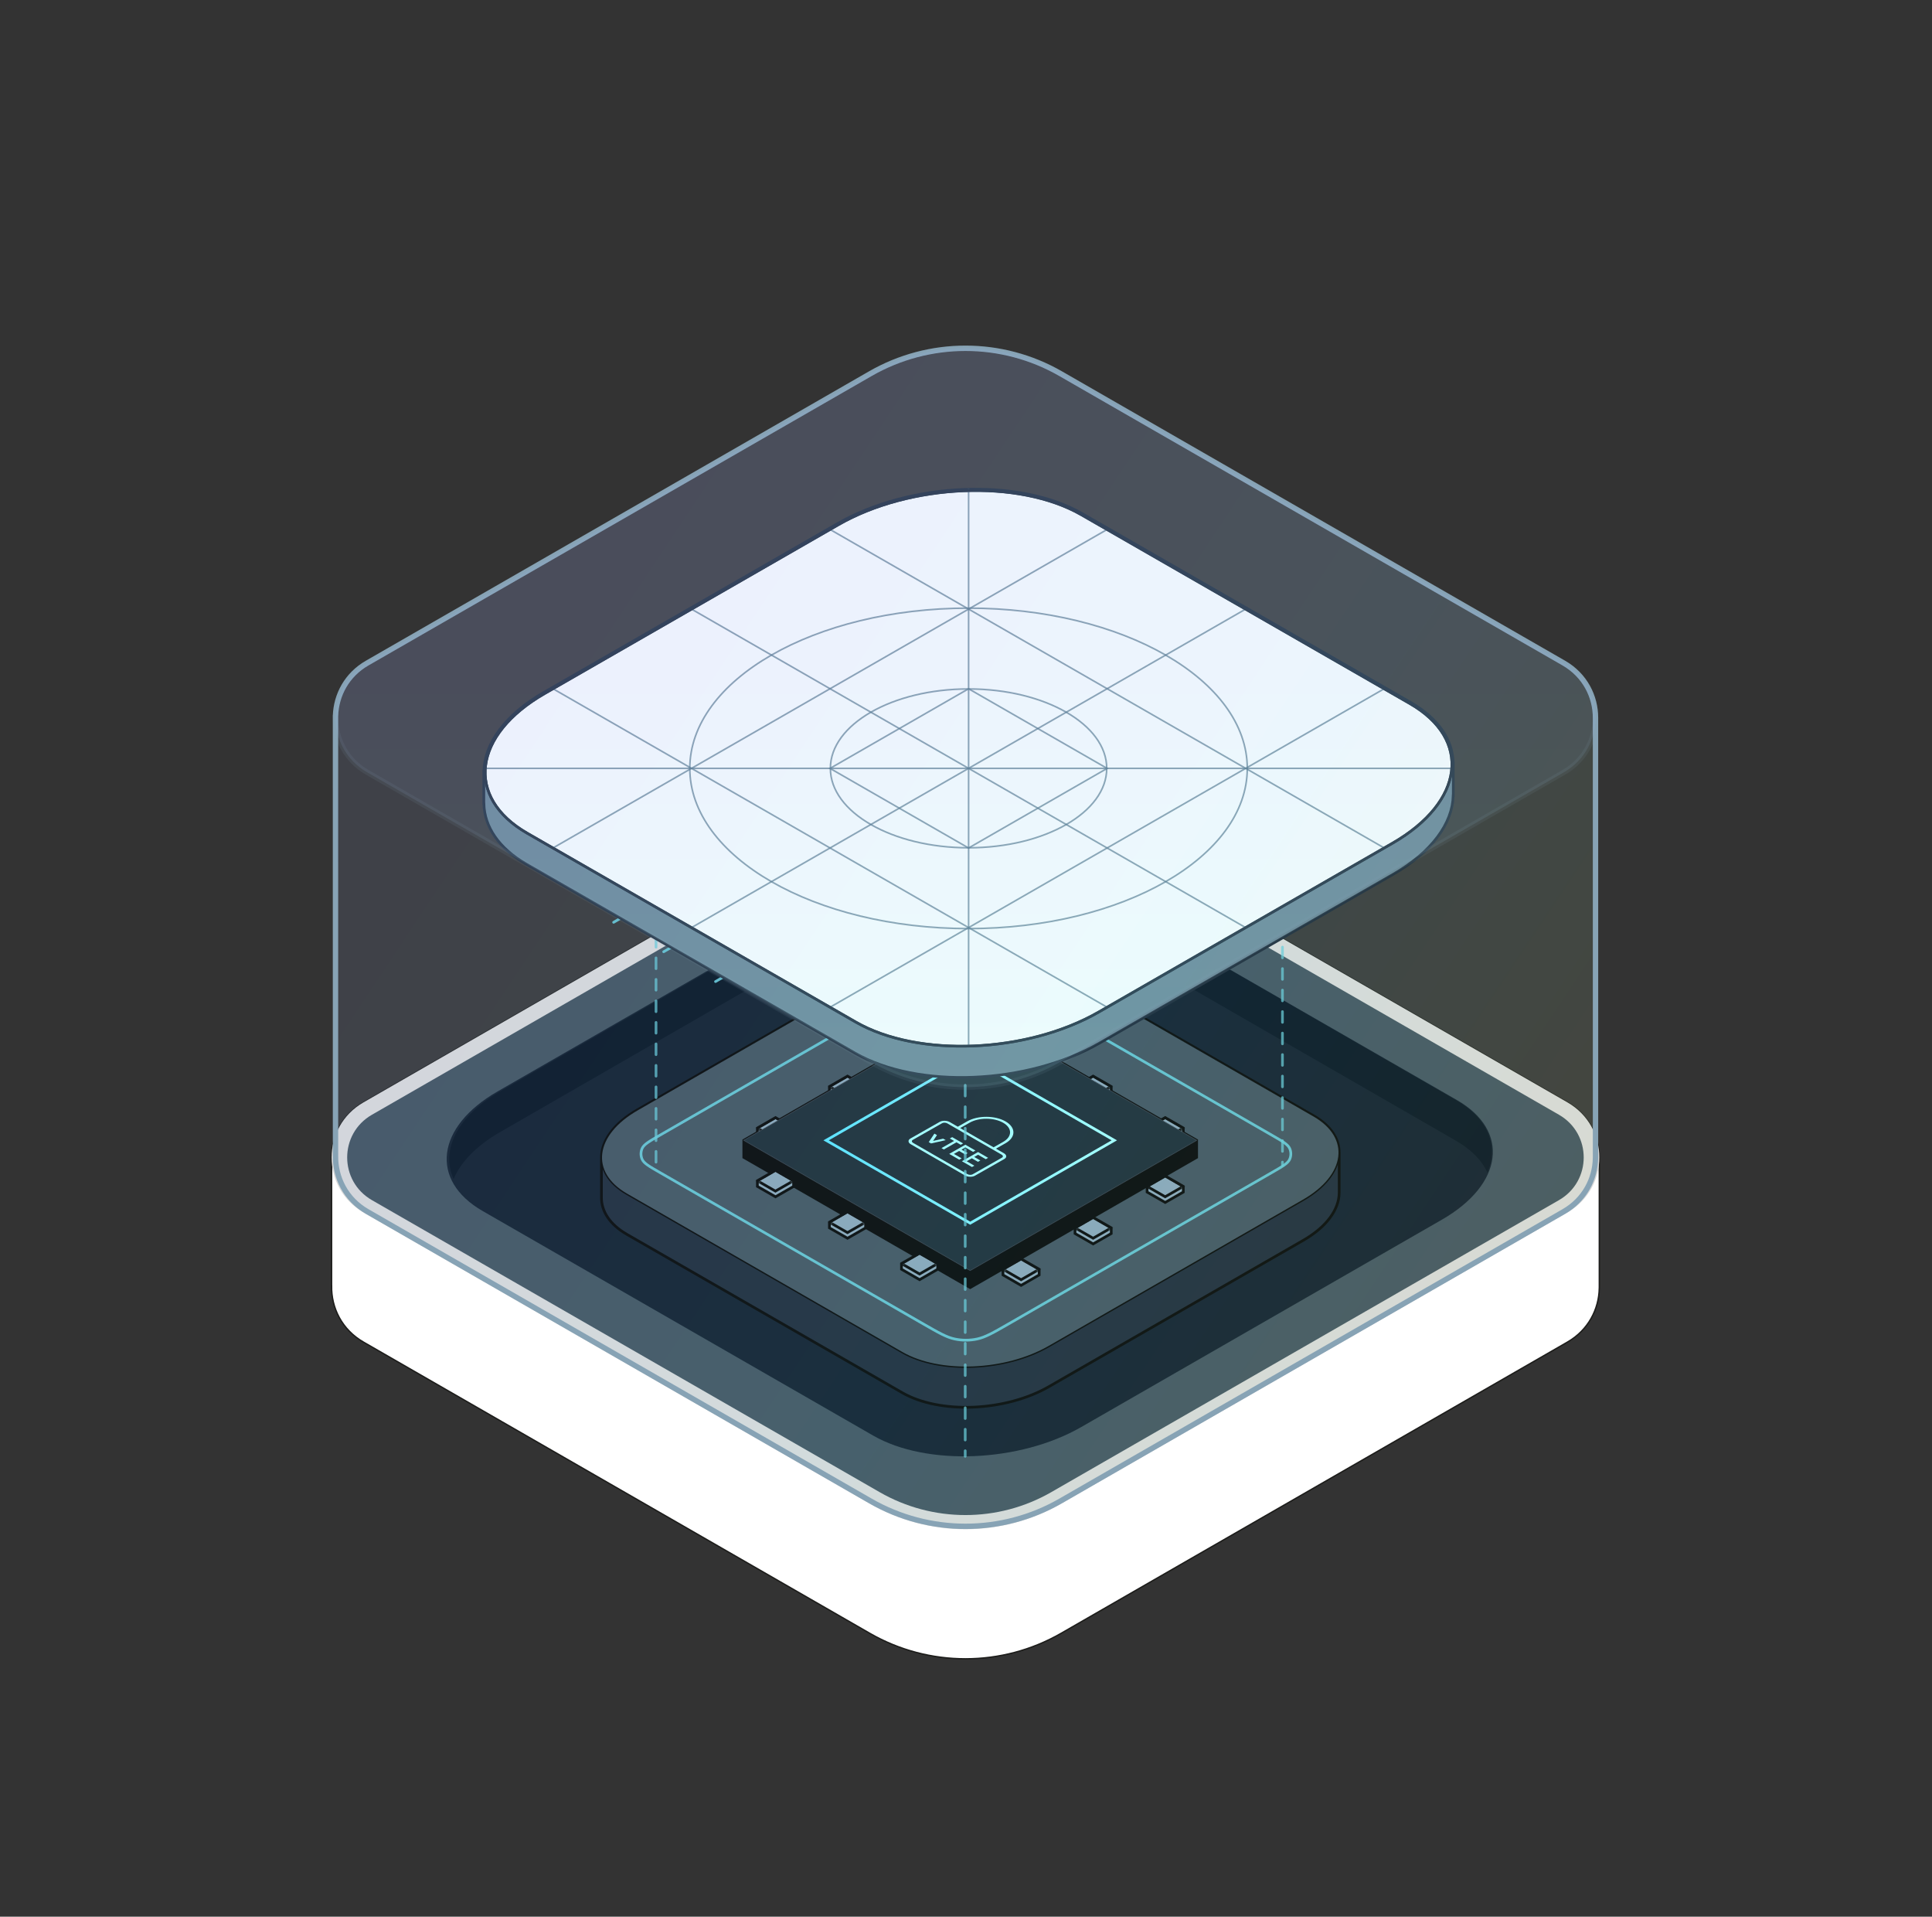 <svg width="613" height="608" viewBox="0 0 613 608" fill="none" xmlns="http://www.w3.org/2000/svg">
<rect x="0" y="0" width="613" height="608" fill="#333333" stroke="none"/>
<path d="M507.445 367.158C507.445 360.366 504.068 353.574 497.319 349.689L336.701 257.329C317.903 246.52 294.745 246.52 275.946 257.329L115.329 349.689C108.813 353.434 105.445 359.893 105.216 366.444H105.203V407.912H105.208C105.089 414.822 108.461 421.786 115.329 425.736L275.946 518.096C294.745 528.905 317.903 528.905 336.701 518.096L497.319 425.736C503.949 421.922 507.321 415.3 507.44 408.627H507.445V367.158Z" fill="white" stroke="#1D1D1B" stroke-width="0.444" stroke-miterlimit="10"/>
<path d="M275.955 476.983L115.338 384.623C101.835 376.858 101.835 357.45 115.338 349.689L275.955 257.329C294.754 246.52 317.911 246.52 336.71 257.329L497.328 349.689C510.83 357.455 510.83 376.862 497.328 384.623L336.71 476.983C317.911 487.792 294.754 487.792 275.955 476.983Z" fill="#D8D8D8"/>
<path d="M279.093 473.327L118.005 380.696C107.54 374.675 107.54 359.63 118.005 353.614L279.089 260.983C295.942 251.292 316.7 251.292 333.553 260.983L494.641 353.614C505.106 359.635 505.106 374.679 494.641 380.696L333.557 473.327C316.704 483.018 295.946 483.018 279.093 473.327Z" fill="#3D4F5B"/>
<path d="M277.07 455.398L153.145 384.153C136.234 374.429 138.35 357.438 157.881 346.211L272.325 280.42C291.856 269.193 321.4 267.974 338.321 277.698L462.246 348.942C479.157 358.666 477.041 375.658 457.51 386.884L343.066 452.676C323.535 463.903 293.991 465.122 277.07 455.398Z" fill="#0B1928"/>
<path fill-rule="evenodd" clip-rule="evenodd" d="M471.965 371.982C470.249 368.198 466.931 364.711 461.969 361.853L338.468 290.728C321.605 281.021 292.163 282.238 272.698 293.445L158.646 359.126C151.104 363.469 146.168 368.676 143.931 373.99C139.819 364.922 144.912 354.149 158.646 346.241L272.698 280.56C292.163 269.352 321.605 268.135 338.468 277.843L461.969 348.968C472.292 354.914 475.501 363.582 471.965 371.982Z" fill="#010E1D"/>
<path d="M424.904 365.595C424.904 361.244 422.259 357.076 416.863 353.969L329.468 303.716C317.532 296.861 296.7 297.713 282.921 305.643L202.211 352.056C194.671 356.394 190.828 361.938 190.828 367.195V379.904C190.828 384.256 193.473 388.424 198.869 391.53L286.264 441.784C298.2 448.639 319.032 447.787 332.811 439.857L413.521 393.444C421.061 389.106 424.904 383.561 424.904 378.305V365.595Z" fill="#182534" stroke="black" stroke-width="0.853" stroke-miterlimit="10"/>
<path d="M286.249 429.074L198.854 378.82C186.918 371.965 188.418 359.972 202.197 352.055L282.906 305.642C296.685 297.725 317.517 296.86 329.453 303.715L416.848 353.969C428.784 360.824 427.284 372.817 413.506 380.734L332.796 427.147C319.017 435.064 298.185 435.929 286.249 429.074Z" fill="#3D4F5B" stroke="black" stroke-width="0.427" stroke-miterlimit="10"/>
<path d="M241.79 302.837L225.284 312.366M225.337 293.381L208.959 302.837M209.46 284.041L193.28 293.381M249.241 303.001L265.747 312.53M264.799 293.591L281.657 303.323M281.195 284.641L297.688 294.162M192.314 268.434L204.907 275.704M224.523 250.287L237.115 257.556M208.113 259.323L220.706 266.593M256.348 257.343L268.14 250.535M272.553 266.588L284.27 259.824M288.344 275.704L299.989 268.981" stroke="#64CAD8" stroke-opacity="0.9" stroke-width="0.853" stroke-miterlimit="10" stroke-linecap="round" stroke-dasharray="3.41 3.41"/>
<path d="M320.073 419.921C315.117 422.769 312.639 424.194 310.005 424.751C307.675 425.245 305.268 425.245 302.938 424.751C300.304 424.194 297.826 422.769 292.87 419.921L209.378 371.938C206.002 369.998 204.314 369.028 203.749 367.76C203.255 366.654 203.255 365.391 203.748 364.285C204.314 363.017 206.001 362.046 209.376 360.105L292.863 312.092C297.821 309.24 300.301 307.814 302.936 307.256C305.267 306.762 307.676 306.762 310.007 307.256C312.642 307.814 315.121 309.24 320.08 312.092L403.567 360.105C406.942 362.046 408.629 363.017 409.195 364.285C409.688 365.391 409.688 366.654 409.194 367.76C408.628 369.028 406.941 369.998 403.565 371.938L320.073 419.921Z" stroke="#64CAD8" stroke-opacity="0.9" stroke-width="0.853" stroke-miterlimit="10" stroke-linecap="round"/>
<path opacity="0.9" d="M341.109 257.75L338.154 256.044" stroke="#A4FFFF" stroke-width="1.706" stroke-miterlimit="10" stroke-linecap="round" stroke-linejoin="round"/>
<path opacity="0.9" d="M255.328 270.359L252.373 268.653" stroke="#A4FFFF" stroke-width="1.706" stroke-miterlimit="10" stroke-linecap="round" stroke-linejoin="round"/>
<path opacity="0.9" d="M277.75 307.766L280.705 309.472" stroke="#A4FFFF" stroke-width="1.706" stroke-miterlimit="10" stroke-linecap="round" stroke-linejoin="round"/>
<path d="M379.683 361.727L307.828 320.395L235.992 361.727V367.123L307.828 408.437L379.683 367.123V361.727Z" fill="black" stroke="black" stroke-width="0.853" stroke-miterlimit="10"/>
<path d="M240.312 359.624L246.055 362.915L251.798 359.624V357.825L246.055 354.516L240.312 357.825V359.624Z" fill="#87A3B5"/>
<mask id="mask0_16826_145146" style="mask-type:luminance" maskUnits="userSpaceOnUse" x="240" y="354" width="12" height="9">
<path d="M240.289 359.628L246.032 362.919L251.774 359.628V357.829L246.032 354.52L240.289 357.829V359.628Z" fill="white"/>
</mask>
<g mask="url(#mask0_16826_145146)">
<path d="M246.032 354.52L251.774 357.829L246.032 361.12L240.289 357.829L246.032 354.52Z" fill="#87A3B5" stroke="black" stroke-width="0.853" stroke-miterlimit="10"/>
</g>
<path d="M240.312 359.624L246.055 362.915L251.798 359.624V357.825L246.055 354.516L240.312 357.825V359.624Z" stroke="black" stroke-width="0.853" stroke-miterlimit="10"/>
<path d="M318.234 333.323L323.977 336.632L329.719 333.323V331.524L323.977 328.215L318.234 331.524V333.323Z" fill="#87A3B5"/>
<mask id="mask1_16826_145146" style="mask-type:luminance" maskUnits="userSpaceOnUse" x="318" y="328" width="12" height="9">
<path d="M318.242 333.323L323.985 336.632L329.727 333.323V331.524L323.985 328.215L318.242 331.524V333.323Z" fill="white"/>
</mask>
<g mask="url(#mask1_16826_145146)">
<path d="M323.985 328.215L329.727 331.524L323.985 334.834L318.242 331.524L323.985 328.215Z" fill="#87A3B5" stroke="black" stroke-width="0.853" stroke-miterlimit="10"/>
</g>
<path d="M318.234 333.323L323.977 336.632L329.719 333.323V331.524L323.977 328.215L318.234 331.524V333.323Z" stroke="black" stroke-width="0.853" stroke-miterlimit="10"/>
<path d="M286.031 333.323L291.774 336.632L297.516 333.323V331.524L291.774 328.215L286.031 331.524V333.323Z" fill="#87A3B5"/>
<mask id="mask2_16826_145146" style="mask-type:luminance" maskUnits="userSpaceOnUse" x="286" y="328" width="12" height="9">
<path d="M286.023 333.323L291.766 336.632L297.509 333.323V331.524L291.766 328.215L286.023 331.524V333.323Z" fill="white"/>
</mask>
<g mask="url(#mask2_16826_145146)">
<path d="M291.766 328.215L297.509 331.524L291.766 334.834L286.023 331.524L291.766 328.215Z" fill="#87A3B5" stroke="black" stroke-width="0.853" stroke-miterlimit="10"/>
</g>
<path d="M286.031 333.323L291.774 336.632L297.516 333.323V331.524L291.774 328.215L286.031 331.524V333.323Z" stroke="black" stroke-width="0.853" stroke-miterlimit="10"/>
<path d="M263.164 346.471L268.907 349.763L274.649 346.471V344.673L268.907 341.363L263.164 344.673V346.471Z" fill="#87A3B5"/>
<mask id="mask3_16826_145146" style="mask-type:luminance" maskUnits="userSpaceOnUse" x="263" y="341" width="12" height="9">
<path d="M263.148 346.467L268.891 349.759L274.634 346.467V344.669L268.891 341.359L263.148 344.669V346.467Z" fill="white"/>
</mask>
<g mask="url(#mask3_16826_145146)">
<path d="M268.891 341.359L274.634 344.669L268.891 347.96L263.148 344.669L268.891 341.359Z" fill="#87A3B5" stroke="black" stroke-width="0.853" stroke-miterlimit="10"/>
</g>
<path d="M263.164 346.471L268.907 349.763L274.649 346.471V344.673L268.907 341.363L263.164 344.673V346.471Z" stroke="black" stroke-width="0.853" stroke-miterlimit="10"/>
<path d="M363.961 378.139L369.703 381.431L375.446 378.139V376.341L369.703 373.031L363.961 376.341V378.139Z" fill="#87A3B5"/>
<mask id="mask4_16826_145146" style="mask-type:luminance" maskUnits="userSpaceOnUse" x="363" y="373" width="13" height="9">
<path d="M363.953 378.135L369.696 381.427L375.438 378.135V376.337L369.696 373.027L363.953 376.337V378.135Z" fill="white"/>
</mask>
<g mask="url(#mask4_16826_145146)">
<path d="M369.696 373.027L375.438 376.337L369.696 379.628L363.953 376.337L369.696 373.027Z" fill="#87A3B5" stroke="black" stroke-width="0.853" stroke-miterlimit="10"/>
</g>
<path d="M363.961 378.139L369.703 381.431L375.446 378.139V376.341L369.703 373.031L363.961 376.341V378.139Z" stroke="black" stroke-width="0.853" stroke-miterlimit="10"/>
<path d="M363.961 359.624L369.703 362.915L375.446 359.624V357.825L369.703 354.516L363.961 357.825V359.624Z" fill="#87A3B5"/>
<mask id="mask5_16826_145146" style="mask-type:luminance" maskUnits="userSpaceOnUse" x="363" y="354" width="13" height="9">
<path d="M363.953 359.628L369.696 362.919L375.438 359.628V357.829L369.696 354.52L363.953 357.829V359.628Z" fill="white"/>
</mask>
<g mask="url(#mask5_16826_145146)">
<path d="M369.696 354.52L375.438 357.829L369.696 361.12L363.953 357.829L369.696 354.52Z" fill="#87A3B5" stroke="black" stroke-width="0.853" stroke-miterlimit="10"/>
</g>
<path d="M363.961 359.624L369.703 362.915L375.446 359.624V357.825L369.703 354.516L363.961 357.825V359.624Z" stroke="black" stroke-width="0.853" stroke-miterlimit="10"/>
<path d="M341.094 346.471L346.836 349.763L352.579 346.471V344.673L346.836 341.363L341.094 344.673V346.471Z" fill="#87A3B5"/>
<mask id="mask6_16826_145146" style="mask-type:luminance" maskUnits="userSpaceOnUse" x="341" y="341" width="12" height="9">
<path d="M341.094 346.467L346.836 349.759L352.579 346.467V344.669L346.836 341.359L341.094 344.669V346.467Z" fill="white"/>
</mask>
<g mask="url(#mask6_16826_145146)">
<path d="M346.836 341.359L352.579 344.669L346.836 347.96L341.094 344.669L346.836 341.359Z" fill="#87A3B5" stroke="black" stroke-width="0.853" stroke-miterlimit="10"/>
</g>
<path d="M341.094 346.471L346.836 349.763L352.579 346.471V344.673L346.836 341.363L341.094 344.673V346.471Z" stroke="black" stroke-width="0.853" stroke-miterlimit="10"/>
<path d="M240.312 376.346L246.055 379.638L251.798 376.346V374.548L246.055 371.238L240.312 374.548V376.346Z" fill="#87A3B5"/>
<mask id="mask7_16826_145146" style="mask-type:luminance" maskUnits="userSpaceOnUse" x="240" y="371" width="12" height="9">
<path d="M240.289 376.342L246.032 379.634L251.774 376.342V374.544L246.032 371.234L240.289 374.544V376.342Z" fill="white"/>
</mask>
<g mask="url(#mask7_16826_145146)">
<path d="M246.032 371.234L251.774 374.544L246.032 377.835L240.289 374.544L246.032 371.234Z" fill="#87A3B5" stroke="black" stroke-width="0.853" stroke-miterlimit="10"/>
</g>
<path d="M240.312 376.346L246.055 379.638L251.798 376.346V374.548L246.055 371.238L240.312 374.548V376.346Z" stroke="black" stroke-width="0.853" stroke-miterlimit="10"/>
<path d="M263.164 389.499L268.907 392.79L274.649 389.499V387.7L268.907 384.391L263.164 387.7V389.499Z" fill="#87A3B5"/>
<mask id="mask8_16826_145146" style="mask-type:luminance" maskUnits="userSpaceOnUse" x="263" y="384" width="12" height="9">
<path d="M263.148 389.503L268.891 392.794L274.634 389.503V387.704L268.891 384.395L263.148 387.704V389.503Z" fill="white"/>
</mask>
<g mask="url(#mask8_16826_145146)">
<path d="M268.891 384.395L274.634 387.704L268.891 390.995L263.148 387.704L268.891 384.395Z" fill="#87A3B5" stroke="black" stroke-width="0.853" stroke-miterlimit="10"/>
</g>
<path d="M263.164 389.499L268.907 392.79L274.649 389.499V387.7L268.907 384.391L263.164 387.7V389.499Z" stroke="black" stroke-width="0.853" stroke-miterlimit="10"/>
<path d="M286.031 402.621L291.774 405.931L297.516 402.621V400.823L291.774 397.531L286.031 400.823V402.621Z" fill="#87A3B5"/>
<mask id="mask9_16826_145146" style="mask-type:luminance" maskUnits="userSpaceOnUse" x="286" y="397" width="12" height="9">
<path d="M286.023 402.621L291.766 405.931L297.509 402.621V400.823L291.766 397.531L286.023 400.823V402.621Z" fill="white"/>
</mask>
<g mask="url(#mask9_16826_145146)">
<path d="M291.766 397.531L297.509 400.823L291.766 404.132L286.023 400.823L291.766 397.531Z" fill="#87A3B5" stroke="black" stroke-width="0.853" stroke-miterlimit="10"/>
</g>
<path d="M286.031 402.621L291.774 405.931L297.516 402.621V400.823L291.774 397.531L286.031 400.823V402.621Z" stroke="black" stroke-width="0.853" stroke-miterlimit="10"/>
<path d="M318.234 404.43L323.977 407.739L329.719 404.43V402.631L323.977 399.34L318.234 402.631V404.43Z" fill="#87A3B5"/>
<mask id="mask10_16826_145146" style="mask-type:luminance" maskUnits="userSpaceOnUse" x="318" y="399" width="12" height="9">
<path d="M318.242 404.434L323.985 407.743L329.727 404.434V402.635L323.985 399.344L318.242 402.635V404.434Z" fill="white"/>
</mask>
<g mask="url(#mask10_16826_145146)">
<path d="M323.985 399.344L329.727 402.635L323.985 405.945L318.242 402.635L323.985 399.344Z" fill="#87A3B5" stroke="black" stroke-width="0.853" stroke-miterlimit="10"/>
</g>
<path d="M318.234 404.43L323.977 407.739L329.719 404.43V402.631L323.977 399.34L318.234 402.631V404.43Z" stroke="black" stroke-width="0.853" stroke-miterlimit="10"/>
<path d="M341.094 391.292L346.836 394.583L352.579 391.292V389.493L346.836 386.184L341.094 389.493V391.292Z" fill="#87A3B5"/>
<mask id="mask11_16826_145146" style="mask-type:luminance" maskUnits="userSpaceOnUse" x="341" y="386" width="12" height="9">
<path d="M341.094 391.288L346.836 394.579L352.579 391.288V389.489L346.836 386.18L341.094 389.489V391.288Z" fill="white"/>
</mask>
<g mask="url(#mask11_16826_145146)">
<path d="M346.836 386.18L352.579 389.489L346.836 392.781L341.094 389.489L346.836 386.18Z" fill="#87A3B5" stroke="black" stroke-width="0.853" stroke-miterlimit="10"/>
</g>
<path d="M341.094 391.292L346.836 394.583L352.579 391.292V389.493L346.836 386.184L341.094 389.493V391.292Z" stroke="black" stroke-width="0.853" stroke-miterlimit="10"/>
<path d="M307.828 403.041L235.992 361.727L307.828 320.395L379.683 361.727L307.828 403.041Z" fill="#162630" stroke="#313A45" stroke-width="0.213" stroke-miterlimit="10"/>
<path d="M307.833 388.007L262.109 361.729L307.833 335.434L353.557 361.729L307.833 388.007Z" stroke="url(#paint0_linear_16826_145146)" stroke-width="0.853" stroke-miterlimit="10"/>
<path d="M307.617 368.709L320.258 361.517L307.617 354.32L294.976 361.517L307.617 368.709Z" fill="#161F30"/>
<path d="M307.617 368.709L320.258 361.517L307.617 354.32L294.976 361.517L307.617 368.709Z" fill="#162630"/>
<path fill-rule="evenodd" clip-rule="evenodd" d="M306.92 355.69C310.273 353.786 315.7 353.801 319.042 355.725C322.384 357.649 322.374 360.752 319.021 362.656L316 364.372L318.552 365.841C319.421 366.341 319.537 367.151 318.662 367.648L309.339 372.943C308.464 373.44 307.048 373.369 306.179 372.869L288.974 362.964C288.106 362.464 287.99 361.654 288.865 361.157L298.187 355.862C299.062 355.365 300.478 355.437 301.347 355.937L303.899 357.406L306.92 355.69ZM300.599 356.362C300.073 356.06 299.329 356.067 298.933 356.292L289.611 361.587C289.214 361.812 289.197 362.237 289.723 362.539L306.928 372.443C307.453 372.746 308.197 372.739 308.593 372.514L317.916 367.219C318.312 366.994 318.329 366.569 317.804 366.266L300.599 356.362ZM304.645 357.836L307.666 356.12C310.606 354.45 315.364 354.464 318.294 356.15C321.223 357.837 321.215 360.557 318.275 362.227L315.254 363.943L304.645 357.836Z" fill="#A4FFFF"/>
<path fill-rule="evenodd" clip-rule="evenodd" d="M310.33 365.443L313.524 367.282L312.775 367.707L310.327 366.298L309.101 366.994L311.051 368.117L310.303 368.542L308.353 367.419L306.702 368.357L309.15 369.766L308.401 370.191L305.208 368.353L310.33 365.443ZM302.726 361.922L301.367 361.14L302.116 360.715L305.578 362.708L304.83 363.133L303.471 362.351L299.472 364.623L298.726 364.194L302.726 361.922ZM306.295 363.121L309.489 364.959L308.74 365.384L306.292 363.975L305.066 364.671L307.016 365.794L306.268 366.219L304.318 365.097L302.667 366.034L305.115 367.443L304.366 367.868L301.173 366.03L306.295 363.121ZM296.471 359.599L297.289 360.07L296.059 361.915L299.256 361.202L300.069 361.67L297.553 362.231L295.405 362.71L294.677 362.291L296.471 359.599Z" fill="#A4FFFF"/>
<g opacity="0.8">
<path d="M406.906 252.691L406.906 369.584" stroke="#64CAD8" stroke-opacity="0.9" stroke-width="0.853" stroke-miterlimit="10" stroke-linecap="round" stroke-dasharray="3.41 3.41"/>
<path d="M406.906 250.469L406.906 255.632" stroke="#A4FFFF" stroke-width="2.559" stroke-miterlimit="10" stroke-linecap="round" stroke-linejoin="round"/>
<path d="M208.148 256.121L208.148 369.583" stroke="#64CAD8" stroke-opacity="0.9" stroke-width="0.853" stroke-miterlimit="10" stroke-linecap="round" stroke-dasharray="3.41 3.41"/>
<path d="M208.148 231.363L208.148 236.526" stroke="#A4FFFF" stroke-width="2.559" stroke-miterlimit="10" stroke-linecap="round" stroke-linejoin="round"/>
<path d="M306.25 241.961L306.25 461.963" stroke="#64CAD8" stroke-opacity="0.9" stroke-width="0.853" stroke-miterlimit="10" stroke-linecap="round" stroke-dasharray="3.41 3.41"/>
<path d="M306.25 319.887L306.25 325.05" stroke="#A4FFFF" stroke-width="2.559" stroke-miterlimit="10" stroke-linecap="round" stroke-linejoin="round"/>
</g>
<path d="M461.11 242.424V241.997H461.085C460.915 234.746 456.415 227.9 447.54 222.798L447.328 223.168L447.54 222.798L343.324 162.909C333.345 157.174 319.678 154.682 305.666 155.26C291.649 155.839 277.237 159.491 265.753 166.095C265.752 166.095 265.752 166.095 265.752 166.095L172.615 219.613C160.262 226.708 153.74 235.83 153.535 244.631H153.511V245.057V254.545V254.971H153.535C153.705 262.223 158.206 269.069 167.08 274.171L167.08 274.171L271.297 334.059C281.276 339.795 294.942 342.286 308.955 341.708C322.971 341.13 337.384 337.478 348.868 330.874L442.005 277.356C454.359 270.26 460.881 261.138 461.085 252.338H461.11V251.912V242.424Z" fill="#647F8F" stroke="#182534" stroke-width="0.853" stroke-miterlimit="10"/>
<path d="M282.018 279.72L219.414 243.744L234.151 235.273C250.288 225.998 274.703 224.992 288.681 233.027L351.285 269.003L336.548 277.474C320.411 286.749 295.996 287.756 282.018 279.72Z" fill="#424242"/>
<path d="M374.288 256.339C386.166 256.339 395.795 250.804 395.795 243.976C395.795 237.148 386.166 231.613 374.288 231.613C362.41 231.613 352.781 237.148 352.781 243.976C352.781 250.804 362.41 256.339 374.288 256.339Z" fill="#424242"/>
<path d="M307.319 243.744C283.04 229.793 283.04 207.177 307.319 193.227C331.598 207.177 331.598 229.793 307.319 243.744Z" fill="#424242"/>
<path d="M271.505 324.199L167.288 264.31C147.513 252.944 149.993 233.097 172.823 219.979L265.96 166.461C288.79 153.343 323.331 151.91 343.106 163.276L447.323 223.164C467.098 234.53 464.618 254.377 441.788 267.495L348.651 321.013C325.821 334.132 291.28 335.564 271.505 324.199Z" fill="#FDFDFD" stroke="#182534" stroke-width="0.808" stroke-miterlimit="10"/>
<path d="M219.398 294.249L395.226 193.215" stroke="#517083" stroke-opacity="0.7" stroke-width="0.512" stroke-miterlimit="10"/>
<path d="M263.367 319.507L439.195 218.473" stroke="#517083" stroke-opacity="0.7" stroke-width="0.512" stroke-miterlimit="10"/>
<path d="M351.273 167.957L175.445 268.991" stroke="#517083" stroke-opacity="0.7" stroke-width="0.512" stroke-miterlimit="10"/>
<path d="M219.398 193.215L395.226 294.249" stroke="#517083" stroke-opacity="0.7" stroke-width="0.512" stroke-miterlimit="10"/>
<path d="M175.445 218.473L351.273 319.507" stroke="#517083" stroke-opacity="0.7" stroke-width="0.512" stroke-miterlimit="10"/>
<path d="M439.205 268.991L263.367 167.957" stroke="#517083" stroke-opacity="0.7" stroke-width="0.512" stroke-miterlimit="10"/>
<path d="M154.031 243.734H460.611" stroke="#517083" stroke-opacity="0.7" stroke-width="0.512" stroke-miterlimit="10"/>
<path d="M307.328 155.152V332.32" stroke="#517083" stroke-opacity="0.7" stroke-width="0.512" stroke-miterlimit="10"/>
<path d="M307.309 268.928C331.521 268.928 351.149 257.65 351.149 243.738C351.149 229.825 331.521 218.547 307.309 218.547C283.097 218.547 263.469 229.825 263.469 243.738C263.469 257.65 283.097 268.928 307.309 268.928Z" stroke="#517083" stroke-opacity="0.7" stroke-width="0.512" stroke-miterlimit="10"/>
<path d="M307.306 294.564C356.15 294.564 395.746 271.808 395.746 243.737C395.746 215.666 356.15 192.91 307.306 192.91C258.463 192.91 218.867 215.666 218.867 243.737C218.867 271.808 258.463 294.564 307.306 294.564Z" stroke="#517083" stroke-opacity="0.7" stroke-width="0.512" stroke-miterlimit="10"/>
<path d="M307.316 269.001L263.359 243.743L307.316 218.484L351.273 243.743L307.316 269.001Z" stroke="#517083" stroke-opacity="0.7" stroke-width="0.512" stroke-miterlimit="10"/>
<path d="M271.505 324.199L167.288 264.31C147.513 252.944 149.993 233.097 172.823 219.979L265.96 166.461C288.79 153.343 323.331 151.91 343.106 163.276L447.323 223.164C467.098 234.53 464.618 254.377 441.788 267.495L348.651 321.013C325.821 334.132 291.28 335.564 271.505 324.199Z" stroke="#182534" stroke-width="0.853" stroke-miterlimit="10"/>
<path d="M506.233 227.701C506.233 220.95 502.877 214.199 496.169 210.338L336.532 118.542C317.847 107.799 294.831 107.799 276.147 118.542L116.509 210.338C110.033 214.06 106.686 220.479 106.458 226.99H106.445L106.45 366.605H106.455C106.337 373.473 109.688 380.394 116.515 384.321L276.152 476.117C294.837 486.86 317.853 486.86 336.537 476.117L496.174 384.321C502.764 380.529 506.116 373.948 506.234 367.315H506.238L506.233 227.701Z" fill="url(#paint1_linear_16826_145146)" fill-opacity="0.1" stroke="#87A3B5" stroke-width="1.706" stroke-linecap="round" stroke-linejoin="round"/>
<path d="M276.156 336.798L116.518 245.001C103.098 237.283 103.098 217.994 116.518 210.28L276.152 118.479C294.836 107.736 317.852 107.736 336.536 118.479L496.174 210.275C509.594 217.994 509.594 237.283 496.174 244.997L336.536 336.793C317.852 347.536 294.836 347.536 276.152 336.793L276.156 336.798Z" fill="url(#paint2_linear_16826_145146)" fill-opacity="0.1" stroke="#87A3B5" stroke-opacity="0.1" stroke-width="1.706" stroke-linecap="round" stroke-linejoin="round"/>
<defs>
<linearGradient id="paint0_linear_16826_145146" x1="353.557" y1="361.72" x2="257.332" y2="361.72" gradientUnits="userSpaceOnUse">
<stop stop-color="#A4FFFF"/>
<stop offset="1" stop-color="#52E0FF"/>
</linearGradient>
<linearGradient id="paint1_linear_16826_145146" x1="154.999" y1="219.332" x2="555.167" y2="485.652" gradientUnits="userSpaceOnUse">
<stop stop-color="#AEBDFF"/>
<stop offset="0.49" stop-color="#A4FFFF"/>
<stop offset="1" stop-color="#FFE76B"/>
</linearGradient>
<linearGradient id="paint2_linear_16826_145146" x1="306.346" y1="209.705" x2="306.346" y2="444.134" gradientUnits="userSpaceOnUse">
<stop stop-color="#AEBDFF"/>
<stop offset="0.49" stop-color="#A4FFFF"/>
<stop offset="1" stop-color="white"/>
</linearGradient>
</defs>
</svg>
